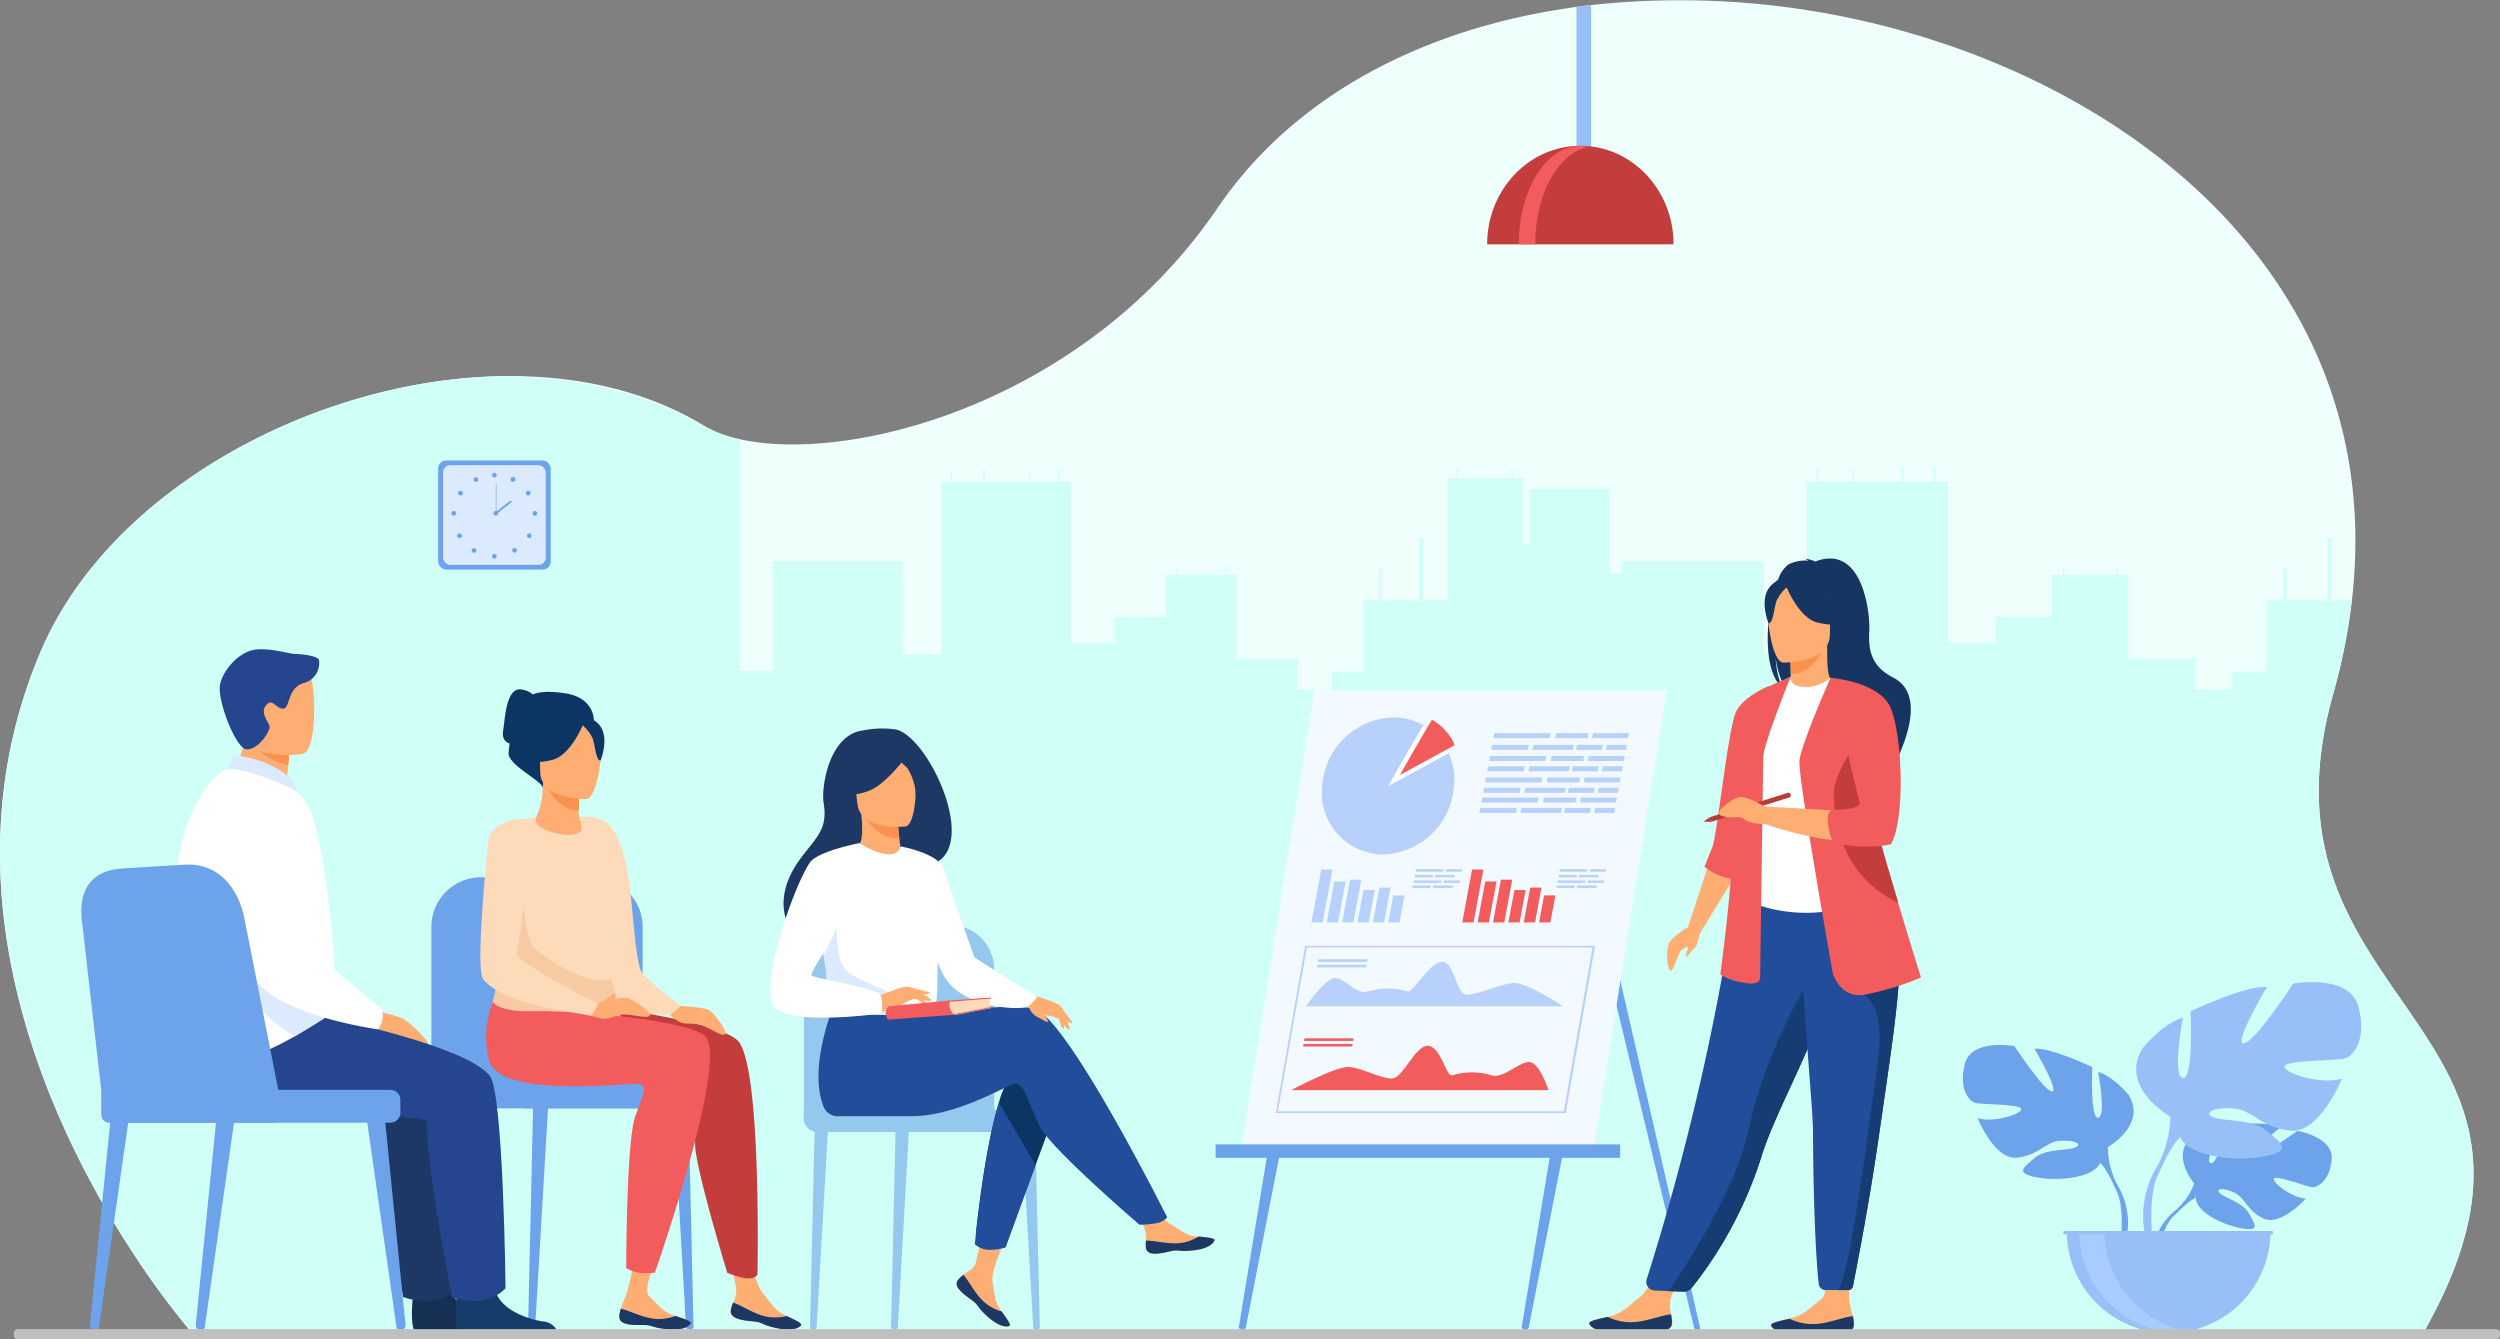 <svg xmlns="http://www.w3.org/2000/svg" width="364.76" height="195.42" viewBox="0 0 364.76 195.42"><rect x="0" y="0" width="364.76" height="195.42" fill="#808080" stroke="none"/><defs><style>.cls-1{fill:#eefffc;}.cls-2{fill:#cffff7;}.cls-3{fill:#97c0f8;}.cls-4{fill:#c43d3d;}.cls-5{fill:#f25c5c;}.cls-6{fill:#6ca3ea;}.cls-7{fill:#a8ccff;}.cls-8{fill:#f3faff;}.cls-9{fill:#b8d0fc;}.cls-10{fill:#fff;}.cls-11{fill:#ffae73;}.cls-12{fill:#1e3865;}.cls-13{fill:#163560;}.cls-14{fill:#f9924f;}.cls-15{fill:#214d9a;}.cls-16{fill:#4b9ba9;}.cls-17{fill:#153d74;}.cls-18{fill:#b53c37;}.cls-19{opacity:0.6;}.cls-20{fill:#0b3563;}.cls-21{fill:#dceaff;}.cls-22{fill:#fddbba;}.cls-23{fill:#f8caa4;}.cls-24{fill:#163054;}.cls-25{fill:#153c6b;}.cls-26{fill:#25468f;}.cls-27{fill:#bfbfbf;}</style></defs><g id="Capa_2" data-name="Capa 2"><g id="Capa_1-2" data-name="Capa 1"><path class="cls-1" d="M353.89,193.9h0l-.08.15-.62,1.1-324.67-.1s-.32-.36-.88-1l-.1-.12a121.61,121.61,0,0,1-7.79-10.57h0c-9.07-13.72-21.63-38-19.51-65a73.81,73.81,0,0,1,5.7-23.29C16.08,71.27,46.34,55.2,73.6,54.88c10.55-.13,20.65,2.11,29,7.16A17.85,17.85,0,0,0,108,64.1a34.13,34.13,0,0,0,6.06.72c17.7.62,46.49-9.35,63.57-34.45,9.06-13.33,23-22.06,39-26.6l2.25-.61A99.93,99.93,0,0,1,230.08,1c.69-.1,1.38-.18,2.07-.26A120.21,120.21,0,0,1,283.7,6.4q3.27,1.09,6.47,2.4c31.21,12.64,55.5,38.45,53.36,74.49-.08,1.42-.21,2.86-.38,4.32a83.33,83.33,0,0,1-1.43,8.5c-.37,1.7-.81,3.42-1.3,5.17C327.56,147,379,149,353.89,193.9Z"/><path class="cls-2" d="M353.89,193.9h0l-252.71,0,2.18-75.52V97.88h9.45v-16h18.86v13.6h5.76V70.3h1.25V68.54h.22V70.3h4.55V68.54h.23V70.3h6.44V68.54h.22V70.3h4V68.54h.23V70.3h1.66V93.79h6.37V90l7.5,0V83.87h1.51V82.65h.2v1.22h7V82.65h.2v1.22h1.4V96.11h8.93v4.5h5V98h4.61V87.61h2.3V82.77h.34v4.84h5.51V78.53h.54v9.08h3.64v-.12h0V86.33h0V85.24h0V83.43h0V82.27h0V80.45h0V79.3h0V77.48h0V76.23h0V74.42h0v-1.6h0V71h0V69.8h1.09V68.45h.17V69.8h8V68.45h.18V69.8h1.46v9.5h1V77.48h0V76.23h0V74.42h0V73.17h0V71.35h11.43l.26.15V83.6h1.8V81.86H257.3v13.6h6.29V70.3H265V68.54h.25V70.3h5V68.54h.25V70.3h7V68.54h.24V70.3h4.43V68.54h.24V70.3h1.82V93.79h6.94V90l8.2,0V83.87H301V82.65h.21v1.22h7.59V82.65H309v1.22h1.53V96.11h9.75v4.5h5.42V98h5V87.61h2.51V82.77h.38v4.84h6V78.53h.59v9.08h2.95a83.33,83.33,0,0,1-1.43,8.5c-.37,1.7-.81,3.42-1.3,5.17C327.56,147,379,149,353.89,193.9Z"/><path class="cls-2" d="M108,64.1V194H27.64l-.1-.12a121.61,121.61,0,0,1-7.79-10.57h0c-9.07-13.72-21.63-38-19.51-65a73.81,73.81,0,0,1,5.7-23.29C16.08,71.27,46.34,55.2,73.6,54.88,84.05,55,94,57.25,102.28,62A19.41,19.41,0,0,0,108,64.1Z"/><path class="cls-3" d="M232.15.73V23.52c0,1.78-.44,3.23-1,3.23h-.13c-.53,0-1-1.45-1-3.23V1C230.77.89,231.46.81,232.15.73Z"/><path class="cls-4" d="M230.58,21.27c-7.51,0-13.6,6.44-13.6,14.38h27.2C244.18,27.71,238.09,21.27,230.58,21.27Z"/><path class="cls-5" d="M231.66,21.44a5.94,5.94,0,0,0-1.19-.13c-4.9,0-8.87,6.42-8.87,14.34H224C224,28.39,227.33,22.39,231.66,21.44Z"/><path class="cls-6" d="M320.16,172.69s-3.62-4.23-.22-6.91a9.66,9.66,0,0,1,4.51-1.38s-2.87,4.81-1.94,5.29,2.8-5.59,2.8-5.59,5.65-.55,7.47.32c0,0-4.83,4-3.81,4.19S335.2,165,335.2,165s5.25.89,5,4.1-2.09,4.19-2.88,4.11-5.46-1.86-5.56-1.21,2.7,2.78,4.67,2.88c0,0-3.71,4.09-6.17,2.91s-2.67-3-4.21-3.75-2.84-.7-2.21,0,3.41,1.41,4.29,3,1.66,2.6-.88,2.21-6.69-2.24-6.87-4.38Z"/><path class="cls-6" d="M337.59,169.15s-14.27-.55-17.43,3.54a10.3,10.3,0,0,1-2.84,4l-.33.91s2.47-2.61,3.36-2.77C320.35,174.82,319,169.76,337.59,169.15Z"/><path class="cls-6" d="M317.32,176.68a8.94,8.94,0,0,0-3.27,6.31l.55,0s1-4.19,2.75-5.82S317.32,176.68,317.32,176.68Z"/><path class="cls-6" d="M307.51,167.38s5.76-3.23,3.07-7.61c0,0-2.15-2.68-4.45-3.37,0,0,1.22,6.52,0,6.68s-.85-7.38-.85-7.38-6.06-2.91-8.45-2.68c0,0,3.77,6.37,2.54,6.22s-5.45-6.61-5.45-6.61-6.22-1.15-7.22,2.54.61,5.53,1.54,5.76,6.83.15,6.68.92-4.15,2-6.38,1.3c0,0,2.46,6.07,5.68,5.76s4.23-2.3,6.22-2.46,3.46.39,2.46.93-4.38.17-6,1.54-2.92,2.22.08,2.83,8.37.23,9.44-2.07Z"/><path class="cls-6" d="M289.54,156.32s16.12,5.22,18,11.06A12.21,12.21,0,0,0,309,173v1.15s-1.69-3.91-2.61-4.45C306.43,169.68,310,164.61,289.54,156.32Z"/><path class="cls-6" d="M309,173a10.62,10.62,0,0,1,1.07,8.37l-.64-.17s.62-5.06-.68-7.61S309,173,309,173Z"/><path class="cls-3" d="M316.67,162.93s-7.59-4.25-4.05-10c0,0,2.83-3.55,5.87-4.46,0,0-1.62,8.61,0,8.81s1.11-9.72,1.11-9.72,8-3.84,11.14-3.54c0,0-5,8.4-3.34,8.2s7.18-8.71,7.18-8.71,8.2-1.51,9.52,3.34-.81,7.29-2,7.6-9,.2-8.8,1.21,5.46,2.63,8.4,1.72c0,0-3.24,8-7.49,7.59s-5.57-3-8.2-3.24-4.55.51-3.24,1.22,5.77.23,7.9,2,3.84,2.92-.1,3.73-11,.3-12.45-2.74Z"/><path class="cls-3" d="M340.35,148.35s-21.25,6.89-23.68,14.58a16.14,16.14,0,0,1-2,7.39v1.51s2.23-5.16,3.45-5.87C318.09,166,313.33,159.28,340.35,148.35Z"/><path class="cls-3" d="M314.64,170.32a14,14,0,0,0-1.4,11l.84-.22s-.82-6.68.9-10S314.64,170.32,314.64,170.32Z"/><path class="cls-3" d="M316.41,194.49a14.86,14.86,0,0,0,14.87-14.87H301.54A14.87,14.87,0,0,0,316.41,194.49Z"/><path class="cls-7" d="M320.07,194.38a16,16,0,0,1-1.84.11,14.87,14.87,0,0,1-14.87-14.87h3.69A14.87,14.87,0,0,0,320.07,194.38Z"/><rect class="cls-3" x="301.05" y="179.62" width="30.57" height="0.46"/><path class="cls-6" d="M247.19,193.76l-14.61-60.64,1-2.39,14.47,63a.25.25,0,0,1-.25.32h-.24A.4.4,0,0,1,247.19,193.76Z"/><path class="cls-6" d="M181.25,194.07h0a.49.49,0,0,1-.48-.57l4.3-26.08h1.84l-5.13,26.21A.54.54,0,0,1,181.25,194.07Z"/><path class="cls-6" d="M222.53,194.07h0a.49.49,0,0,1-.48-.57l4.3-26.08h1.85l-5.14,26.21A.54.54,0,0,1,222.53,194.07Z"/><polygon class="cls-8" points="232.54 167.47 181.14 167.47 191.79 100.72 243.19 100.72 232.54 167.47"/><rect class="cls-6" x="177.36" y="166.97" width="59.03" height="1.96"/><path class="cls-9" d="M212.15,114.69a11.59,11.59,0,0,1-.23,1.55,10.7,10.7,0,0,1-10.12,8.43,9,9,0,0,1-8.89-10,10.75,10.75,0,0,1,10.35-10,8.78,8.78,0,0,1,4.39,1.13,8.69,8.69,0,0,1,2.27,1.86,10,10,0,0,1,1,1.35,7.71,7.71,0,0,1,.44.86,9.36,9.36,0,0,1,.76,2.67,10,10,0,0,1,.08,1.46C212.17,114.26,212.16,114.47,212.15,114.69Z"/><path class="cls-10" d="M211.33,109.93l-8.8,4.77s3.63-6.39,5.12-8.84a8.69,8.69,0,0,1,2.27,1.86,10,10,0,0,1,1,1.35A7.71,7.71,0,0,1,211.33,109.93Z"/><path class="cls-5" d="M212.25,108.72l-8,4.36s3.31-5.84,4.68-8.07a7.87,7.87,0,0,1,2.07,1.7,8.78,8.78,0,0,1,.88,1.22C212,108.19,212.12,108.45,212.25,108.72Z"/><path class="cls-9" d="M228.45,162.4H186.14L190.43,138h42.3Zm-42-.25h41.71l4.2-23.91H190.68Z"/><path class="cls-5" d="M225.92,159.05H188.41s6.65-3.57,8.48-3.38,4.45,1.63,6.13,1.69,3.52-5,5.4-4.77,2.58,4.72,3.55,4.28a9.82,9.82,0,0,1,5.58,0c1.68.63,4.13-2,5.61-1.91S225.92,159.05,225.92,159.05Z"/><polygon class="cls-5" points="197.43 151.88 190.26 151.88 190.33 151.5 197.49 151.5 197.43 151.88"/><polygon class="cls-5" points="197.28 152.69 190.12 152.69 190.19 152.31 197.35 152.31 197.28 152.69"/><path class="cls-9" d="M190.55,146.82h37.52s-5.4-3.57-7.29-3.39-5,1.64-6.73,1.69-1.76-5-3.72-4.77-4.24,4.72-5.06,4.28a9.67,9.67,0,0,0-5.57,0c-1.91.63-3.44-2-4.94-1.91S190.55,146.82,190.55,146.82Z"/><polygon class="cls-9" points="199.45 140.34 192.29 140.34 192.35 139.96 199.52 139.96 199.45 140.34"/><polygon class="cls-9" points="199.31 141.15 192.14 141.15 192.21 140.77 199.38 140.77 199.31 141.15"/><polygon class="cls-9" points="192.99 134.58 191.34 134.58 192.77 126.87 194.41 126.87 192.99 134.58"/><polygon class="cls-9" points="195.23 134.58 193.58 134.58 194.69 128.61 196.33 128.61 195.23 134.58"/><polygon class="cls-9" points="197.47 134.58 195.82 134.58 196.98 128.35 198.62 128.35 197.47 134.58"/><polygon class="cls-9" points="199.71 134.58 198.06 134.58 198.94 129.85 200.59 129.85 199.71 134.58"/><polygon class="cls-9" points="201.95 134.58 200.31 134.58 201.25 129.5 202.89 129.5 201.95 134.58"/><polygon class="cls-9" points="204.19 134.58 202.55 134.58 203.28 130.64 204.92 130.64 204.19 134.58"/><polygon class="cls-5" points="215 134.58 213.35 134.58 214.78 126.87 216.43 126.87 215 134.58"/><polygon class="cls-5" points="217.24 134.58 215.59 134.58 216.7 128.61 218.35 128.61 217.24 134.58"/><polygon class="cls-5" points="219.48 134.58 217.84 134.58 218.99 128.35 220.64 128.35 219.48 134.58"/><polygon class="cls-5" points="221.72 134.58 220.08 134.58 220.96 129.85 222.6 129.85 221.72 134.58"/><polygon class="cls-5" points="223.97 134.58 222.32 134.58 223.26 129.5 224.91 129.5 223.97 134.58"/><polygon class="cls-5" points="226.21 134.58 224.56 134.58 225.29 130.64 226.94 130.64 226.21 134.58"/><polygon class="cls-9" points="222.92 109.41 217.56 109.41 217.7 108.68 223.06 108.68 222.92 109.41"/><polygon class="cls-9" points="229.49 109.41 223.58 109.41 223.72 108.68 229.63 108.68 229.49 109.41"/><polygon class="cls-9" points="233.71 109.41 229.94 109.41 230.07 108.68 233.85 108.68 233.71 109.41"/><polygon class="cls-9" points="237.23 109.41 234.32 109.41 234.46 108.68 237.37 108.68 237.23 109.41"/><polygon class="cls-9" points="222.33 112.54 216.98 112.54 217.11 111.81 222.47 111.81 222.33 112.54"/><polygon class="cls-9" points="228.91 112.54 222.99 112.54 223.13 111.81 229.04 111.81 228.91 112.54"/><polygon class="cls-9" points="233.12 112.54 229.35 112.54 229.49 111.81 233.26 111.81 233.12 112.54"/><polygon class="cls-9" points="236.64 112.54 233.73 112.54 233.87 111.81 236.78 111.81 236.64 112.54"/><polygon class="cls-9" points="226.1 107.7 217.89 107.7 218.02 106.97 226.24 106.97 226.1 107.7"/><polygon class="cls-9" points="231.63 107.7 226.89 107.7 227.03 106.97 231.76 106.97 231.63 107.7"/><polygon class="cls-9" points="237.55 107.7 232.29 107.7 232.43 106.97 237.69 106.97 237.55 107.7"/><polygon class="cls-9" points="225.48 111.03 217.26 111.03 217.4 110.3 225.62 110.3 225.48 111.03"/><polygon class="cls-9" points="231 111.03 226.26 111.03 226.4 110.3 231.14 110.3 231 111.03"/><polygon class="cls-9" points="236.93 111.03 231.67 111.03 231.81 110.3 237.07 110.3 236.93 111.03"/><polygon class="cls-9" points="221.75 115.67 216.39 115.67 216.53 114.94 221.88 114.94 221.75 115.67"/><polygon class="cls-9" points="228.32 115.67 222.4 115.67 222.54 114.94 228.45 114.94 228.32 115.67"/><polygon class="cls-9" points="232.53 115.67 228.76 115.67 228.9 114.94 232.67 114.94 232.53 115.67"/><polygon class="cls-9" points="236.05 115.67 233.14 115.67 233.28 114.94 236.19 114.94 236.05 115.67"/><polygon class="cls-9" points="224.89 114.16 216.67 114.16 216.81 113.43 225.03 113.43 224.89 114.16"/><polygon class="cls-9" points="230.41 114.16 225.67 114.16 225.81 113.43 230.55 113.43 230.41 114.16"/><polygon class="cls-9" points="236.34 114.16 231.08 114.16 231.22 113.43 236.48 113.43 236.34 114.16"/><polygon class="cls-9" points="221.19 118.61 215.84 118.61 215.97 117.88 221.33 117.88 221.19 118.61"/><polygon class="cls-9" points="227.76 118.61 221.85 118.61 221.99 117.88 227.9 117.88 227.76 118.61"/><polygon class="cls-9" points="231.98 118.61 228.21 118.61 228.35 117.88 232.12 117.88 231.98 118.61"/><polygon class="cls-9" points="235.5 118.61 232.59 118.61 232.73 117.88 235.64 117.88 235.5 118.61"/><polygon class="cls-9" points="224.34 117.09 216.12 117.09 216.26 116.36 224.48 116.36 224.34 117.09"/><polygon class="cls-9" points="229.86 117.09 225.12 117.09 225.26 116.36 230 116.36 229.86 117.09"/><polygon class="cls-9" points="235.79 117.09 230.53 117.09 230.67 116.36 235.93 116.36 235.79 117.09"/><polygon class="cls-9" points="209 128.02 206.38 128.02 206.45 127.66 209.07 127.66 209 128.02"/><polygon class="cls-9" points="212.22 128.02 209.32 128.02 209.39 127.66 212.29 127.66 212.22 128.02"/><polygon class="cls-9" points="208.72 129.55 206.09 129.55 206.16 129.19 208.78 129.19 208.72 129.55"/><polygon class="cls-9" points="211.93 129.55 209.04 129.55 209.1 129.19 212 129.19 211.93 129.55"/><polygon class="cls-9" points="210.56 127.18 206.54 127.18 206.61 126.82 210.63 126.82 210.56 127.18"/><polygon class="cls-9" points="213.26 127.18 210.94 127.18 211.01 126.82 213.33 126.82 213.26 127.18"/><polygon class="cls-9" points="210.26 128.81 206.23 128.81 206.3 128.45 210.32 128.45 210.26 128.81"/><polygon class="cls-9" points="212.96 128.81 210.64 128.81 210.71 128.45 213.03 128.45 212.96 128.81"/><polygon class="cls-9" points="230.01 128.02 227.38 128.02 227.45 127.66 230.07 127.66 230.01 128.02"/><polygon class="cls-9" points="233.22 128.02 230.33 128.02 230.4 127.66 233.29 127.66 233.22 128.02"/><polygon class="cls-9" points="229.72 129.55 227.1 129.55 227.16 129.19 229.79 129.19 229.72 129.55"/><polygon class="cls-9" points="232.94 129.55 230.04 129.55 230.11 129.19 233 129.19 232.94 129.55"/><polygon class="cls-9" points="231.56 127.18 227.54 127.18 227.61 126.82 231.63 126.82 231.56 127.18"/><polygon class="cls-9" points="234.27 127.18 231.95 127.18 232.02 126.82 234.34 126.82 234.27 127.18"/><polygon class="cls-9" points="231.26 128.81 227.24 128.81 227.3 128.45 231.33 128.45 231.26 128.81"/><polygon class="cls-9" points="233.96 128.81 231.64 128.81 231.71 128.45 234.03 128.45 233.96 128.81"/><path class="cls-11" d="M244,193.08c-.1,1.26-1.87,1.27-3.88,1s-1.47.27-4.28.31-3.79-.89-3.92-1.29,1.23-.66,2.68-1l.55-.14c1.63-.41,2.72-1.64,4.11-2.7s3-4.68,3-4.68l3.84-.17s-1.62,3.28-2.23,4.7a4.75,4.75,0,0,0-.05,2.64A4.71,4.71,0,0,1,244,193.08Z"/><path class="cls-12" d="M240.08,194.12c-2-.24-1.47.27-4.28.31s-3.79-.89-3.92-1.29,1.23-.66,2.68-1l0,0a7.8,7.8,0,0,0,4.13.74c1.88-.19,3.81-1,5.11-1.11a4.71,4.71,0,0,1,.14,1.3C243.86,194.34,242.09,194.35,240.08,194.12Z"/><path class="cls-11" d="M270.5,193.34c-.1,1.26-1.87,1.27-3.87,1s-1.48.28-4.29.32-3.79-.89-3.92-1.29,1.23-.66,2.68-1l.55-.14c1.63-.42,2.71-1.64,4.11-2.71s0-7,0-7l4.23-.41s-.21,5.05-.2,7.34a12.71,12.71,0,0,0,.57,2.57A5.13,5.13,0,0,1,270.5,193.34Z"/><path class="cls-12" d="M266.63,194.38c-2-.23-1.48.28-4.29.32s-3.79-.89-3.92-1.29,1.23-.66,2.68-1l0,0a7.91,7.91,0,0,0,4.13.74c1.88-.19,3.81-1,5.11-1.12a5.13,5.13,0,0,1,.14,1.3C270.4,194.6,268.63,194.61,266.63,194.38Z"/><path class="cls-13" d="M258.16,89.69c-.73-3,.33-4.39,1.28-5.13a4.6,4.6,0,0,1,1.49-2.2,5.52,5.52,0,0,1,2.92-.56,1.42,1.42,0,0,0-.62-.29,4.66,4.66,0,0,1,1.62.42c6.94-2.67,8,7.55,7.89,9.93s-.13,5.17,3.49,7c6.89,3.58-2.29,17-2.29,17,.17-1.92-8.69-12.06-13.31-15.09A13.44,13.44,0,0,1,259.08,96a12.64,12.64,0,0,0,.94,4.35C257.92,98.45,257.6,93.8,258.16,89.69Z"/><path class="cls-11" d="M260.9,101a6.46,6.46,0,0,0,3.93.72,5.14,5.14,0,0,0,2.62-2.51c-.68-.13-.87-1.06-.86-5l-.3.06-5.14,1s.12,1.61.12,3.13C261.27,99.65,261.2,100.86,260.9,101Z"/><path class="cls-14" d="M261.15,95.24s.12,1.61.12,3.13c2.87-.08,4.39-2.7,5-4.15Z"/><path class="cls-15" d="M240.26,186.65a1.26,1.26,0,0,0,1.14,1.64l2,.09,2.12.07a1.72,1.72,0,0,0,1.37-.63A59.74,59.74,0,0,0,257,168.75c.08-.28.18-.57.28-.86,2.09-6.09,6.42-13.74,8.7-20.66.36-1.1.69-2.14,1-3.12q.15-.47.27-.93a72.81,72.81,0,0,0,2.62-13.78l-16.48.13A363.35,363.35,0,0,1,240.26,186.65Z"/><path class="cls-10" d="M255.66,120.06c0,7.85-1.15,11.21-1.15,11.21a22.11,22.11,0,0,0,15.44.95l6-1.7c-.14-.32-1.31-5.57-1.44-5.86-1.77-3.8-2.26-5.4-2.47-6.57a25,25,0,0,1-.2-6.57,52.73,52.73,0,0,1,2-10.32,54.16,54.16,0,0,1-6.8-2.32,5.34,5.34,0,0,1-3.67,1.36c-1.67,0-2.21-.75-2.12-1.53-1.79,1-3.21,1.92-3.21,1.92-1.51,2.63-4.58,5.18-4.8,9.21C253.22,110.84,255.66,119.85,255.66,120.06Z"/><path class="cls-16" d="M269.83,120.94c.72,1,2.1,7.22,5.54,8-1.77-4.41-3.12-6.35-3.33-7.71a33.68,33.68,0,0,1-.2-7.63c-1.15-2-2-3.4-2-3.4-.09-.32-1.83-5.7-2.38-.89A22.2,22.2,0,0,0,269.83,120.94Z"/><path class="cls-11" d="M260.19,96.68s6.8.11,6.8-4.13.89-7.07-3.45-7.32S258.35,86.6,258,88,258.42,96.54,260.19,96.68Z"/><path class="cls-13" d="M260.44,85.13s1.86,5,4.72,5.7,4.1,0,4.1,0A8.11,8.11,0,0,1,266.61,86S261.85,82.76,260.44,85.13Z"/><path class="cls-13" d="M260.9,85.53a5.92,5.92,0,0,0-1.72,2.19c-.34,1.08-.5,3.3-1.14,3.22,0,0-1.41-3.38.17-5.29S260.9,85.53,260.9,85.53Z"/><polygon class="cls-11" points="249.49 125.51 246.28 135.3 248.12 136.03 253.42 127.38 249.49 125.51"/><path class="cls-5" d="M258.15,100.06s-3.78,1.5-4.88,3.84-2.76,18.06-3.42,19.67-1.15,2.89-1.15,2.89a7.91,7.91,0,0,0,3.83,1.73C254.44,128.31,258.15,100.06,258.15,100.06Z"/><path class="cls-5" d="M261.28,98.71s-3.94,9.71-4,11.68-.47,32.16-.47,32.16.23,1.39-2.43.81A8.87,8.87,0,0,1,251,142.2s2.54-18.62,1.85-25.1,5.32-17,5.32-17Z"/><path class="cls-17" d="M243.41,188.38l2.3.07a1.33,1.33,0,0,0,1.07-.48A59.63,59.63,0,0,0,257,168.75c.08-.28.18-.57.28-.86,2.09-6.09,6.42-13.74,8.7-20.66.36-1.1.69-2.14,1-3.12q.15-.47.27-.93l-2.42-1.84s-7.29,11.8-9.55,22.9C253.29,173.89,245.44,185.5,243.41,188.38Z"/><path class="cls-15" d="M264.53,165.28c0,5.11.21,16.49.83,22.06a1,1,0,0,0,1,.89h3.35a.65.65,0,0,0,.63-.53c1.71-8.7,2.94-15.93,3.83-22.18.75-5.23,1.42-9.71,1.93-13.57s.88-7.13,1-9.88c0-.43,0-.86,0-1.26s0-.81,0-1.2l-14.24-1.39C263.09,147.67,264.56,162.14,264.53,165.28Z"/><path class="cls-17" d="M268.08,188.23h1.51a.8.8,0,0,0,.78-.64c1.69-8.66,2.91-15.85,3.8-22.07.75-5.23,1.42-9.71,1.93-13.57s.88-7.13,1-9.88l-5.22,3.07s3.33,1.18,2.06,10.08S269.85,187,268.08,188.23Z"/><path class="cls-5" d="M267.41,142s1,3.62,4.47,3.16a41.67,41.67,0,0,0,8.4-2.54s-1.48-4.69-3.32-10.85c-2.24-7.45-5-17.06-6.3-23.12a35.85,35.85,0,0,1-.71-4.13l-2.88-5.59s-4.29,9.64-4.52,12.07S267.41,142,267.41,142Z"/><path class="cls-11" d="M270.87,110.61l-3.8-11.71a59.63,59.63,0,0,1,7.21,2.65s1.5,1.94,2.44,6.42c0,0,1,10.75-1.22,14.68,0,0-6.94,1.39-18-2.43v-2.54s12.14.63,14.63.92Z"/><path class="cls-4" d="M267.56,116.06c.15,3.93,1.08,11.57,9.33,15.65l.07,0c-2.24-7.45-5-17.06-6.3-23.12C269.14,110.89,267.47,113.89,267.56,116.06Z"/><path class="cls-5" d="M267.07,98.9s7,.5,8.74,4.28,2.24,16.35.08,20c0,0-3,.85-8.23-.14l-.2,0s-1.67-4.11-.17-4.92c0,0,4.43.23,4-1.23S267.07,98.9,267.07,98.9Z"/><path class="cls-18" d="M249.41,119.25l.21.67,11.56-3.6a.44.44,0,0,0,.07-.41.34.34,0,0,0-.28-.26Z"/><polygon class="cls-18" points="248.57 119.88 249.41 119.25 249.62 119.92 248.57 119.88"/><path class="cls-11" d="M246.74,135s-2.93,1.62-3.32,2.85-.12,3.82.35,3.79,1.16-2.78,1.54-3,.93-.78.93-.35-.39,1.19-.2,1.31.82-1.08,1.24-1.31.6-2.14,1-2.65S246.74,135,246.74,135Z"/><path class="cls-11" d="M257.46,117.68s-2.62-1.62-3.72-1.37-3.91,2.28-2.56,2.72,2.44,0,3,.3.9.9,3.32.89S257.46,117.68,257.46,117.68Z"/><g class="cls-19"><path class="cls-6" d="M130.46,194.07h0a.45.45,0,0,1-.45-.47l.68-29.84,2-.24L131,193.6A.49.49,0,0,1,130.46,194.07Z"/><path class="cls-6" d="M118.64,194.07h0a.45.45,0,0,1-.45-.47l.69-29.84,2-.24-1.73,30.08A.49.49,0,0,1,118.64,194.07Z"/><path class="cls-6" d="M151.26,194.07h0a.45.45,0,0,0,.45-.47l-.69-29.84-2-.24,1.73,30.08A.49.49,0,0,0,151.26,194.07Z"/><path class="cls-6" d="M117.3,161.91V141.46a6.51,6.51,0,0,1,6.52-6.51h14.73a6.5,6.5,0,0,1,6.51,6.51v21.23Z"/><path class="cls-6" d="M117.3,161.91h30.4a0,0,0,0,1,0,0v3.23a0,0,0,0,1,0,0H119.26a2,2,0,0,1-2-2v-1.27A0,0,0,0,1,117.3,161.91Z"/><rect class="cls-6" x="128.14" y="161.91" width="24.41" height="3.23" rx="1.45"/></g><path class="cls-11" d="M167.21,182.17c.21,1,1.67.85,3.31.45s1.25.08,3.58-.18,3-1.12,3.1-1.47-1.08-.42-2.32-.56l-.47,0c-1.39-.18-2.41-1.08-3.68-1.82s-3-3.55-3-3.55l-3.19.25s1.68,2.55,2.32,3.66a3.84,3.84,0,0,1,.32,2.17A4,4,0,0,0,167.21,182.17Z"/><path class="cls-12" d="M170.52,182.62c1.64-.4,1.25.08,3.58-.18s3-1.12,3.1-1.47-1.08-.42-2.32-.56v0a6.5,6.5,0,0,1-3.34,1c-1.58,0-3.25-.41-4.34-.4a4,4,0,0,0,0,1.1C167.42,183.2,168.88,183,170.52,182.62Z"/><path class="cls-11" d="M139.76,186.77c-.64.83.46,1.81,1.84,2.78s.77,1,2.51,2.56,2.85,1.53,3.16,1.35-.41-1.09-1.12-2.11l-.27-.38c-.79-1.16-.79-2.52-1.07-4s1.95-6.37,1.95-6.37l-3.57-.45a40.54,40.54,0,0,1-.87,4.24c-.24.72-1.23,1.19-1.76,1.59A3.79,3.79,0,0,0,139.76,186.77Z"/><path class="cls-12" d="M141.6,189.55c1.39,1,.77,1,2.51,2.56s2.85,1.53,3.16,1.35-.41-1.09-1.12-2.11h0a6.57,6.57,0,0,1-3-1.81c-1.08-1.16-1.84-2.72-2.58-3.53a3.79,3.79,0,0,0-.8.75C139.12,187.6,140.22,188.58,141.6,189.55Z"/><path class="cls-20" d="M154.35,161.17,151.09,170l-4.26,11.47a6.94,6.94,0,0,1-2.27-.21,9.69,9.69,0,0,1-2.19-1.06s1.19-12.31,3.39-19.38a12.56,12.56,0,0,1,1.9-4.11C151.09,152.61,154.35,161.17,154.35,161.17Z"/><path class="cls-15" d="M151,147.22c-2.13-.69-8.58-.28-14.7.92l-.94-1.64-13.24-1s-4.36,9.68-2,15.85a2.24,2.24,0,0,0,2.24,1.51H133c6.59,0,13.93-4.52,14.88-4.71,1.56-.31,2.18,2.8,3.74,6.07s14.62,14.46,14.62,14.46a11.55,11.55,0,0,0,2.84-.29,2.77,2.77,0,0,0,1.22-.77S155.86,148.78,151,147.22Z"/><path class="cls-12" d="M130.75,106.44a14,14,0,0,0-4.81.13c-5,.59-6.15,8.39-5.77,10.58.68,4-1.25,5.15-3.56,8.37C112,132,115.18,137.29,119,138.61c2.26.79,5.34-1.36,5.34-1.36s8-7.56,11.91-11.24C142.8,123.29,135.5,107.57,130.75,106.44Z"/><path class="cls-11" d="M131.83,124.85a6.2,6.2,0,0,1-3.73,1.07c-1.59-.26-3.27-2.33-3.25-2.34.64-.19,1.21-.94.81-4.8l.3,0,5.07.49s0,1.58.19,3C131.34,123.58,131.53,124.75,131.83,124.85Z"/><path class="cls-14" d="M131,119.29s0,1.58.19,3c-2.79.2-4.52-2.19-5.26-3.54Z"/><path class="cls-11" d="M132.1,120.59s-6.57.77-7-3.33-1.54-6.76,2.64-7.42,5.15.81,5.62,2.15S133.8,120.29,132.1,120.59Z"/><path class="cls-12" d="M132.59,109.88s-3.17,4.55-5.87,5.53-4,.37-4,.37a11.07,11.07,0,0,0,1.71-4.2,2,2,0,0,1,1.31-1.56C127.7,109.35,131.43,108.31,132.59,109.88Z"/><path class="cls-12" d="M130,110.22a10.53,10.53,0,0,1,2.37,1.83,8,8,0,0,1,1.25,4s1.07-4.66-.64-6.36S130,110.22,130,110.22Z"/><path class="cls-10" d="M136.88,135.73c-.2,13.27,0,10.5-1.51,11.76a5.65,5.65,0,0,1-2.62.57c-4.07.27-11.23-.4-11.5-1.16-.94-2.6-.28-3.41-1.06-7.39q-.12-.64-.3-1.38c-.65-2.74-1.29-3.67,1-8.07,2.1-4,4.37-7.16,4.56-7,5.55,3.29,5.91.48,5.91.48S137,129.25,136.88,135.73Z"/><path class="cls-15" d="M151.09,170l-4.36,12a7.33,7.33,0,0,1-2.71.34,3.36,3.36,0,0,1-1.79-.8s1.33-13.6,3.53-20.67Z"/><path class="cls-10" d="M131.39,123.49s5.7,1,6.37,3.42,5.57,16,5.57,16-3.86,1.42-5.2.08-4.66-12.42-4.66-12.42Z"/><path class="cls-21" d="M132.75,148.06c-4.07.27-11.23-.4-11.5-1.16-.94-2.6-.28-3.41-1.06-7.39l1.91-4.35s-.27,5,1.54,6.59,7.44,3.13,8.32,4.48A4.85,4.85,0,0,1,132.75,148.06Z"/><path class="cls-11" d="M133.08,145.22a8.68,8.68,0,0,0,1.56,1.13.92.92,0,0,0,.54,0l-.89-1Z"/><path class="cls-11" d="M132.6,144l3.07.79a.52.52,0,0,1-.43.28A7.09,7.09,0,0,1,134,145Z"/><path class="cls-11" d="M127.39,145.68s4.39-2,5.21-1.69a11.07,11.07,0,0,1,3.26,1.85c.33.47-1.73-.06-2.37-.1a5.33,5.33,0,0,0-1.86.82,6.54,6.54,0,0,1-3.42,1.05Z"/><path class="cls-10" d="M125.48,123s-6.2,1.17-7.34,2.88c-2.51,3.75-7.84,19.29-4.86,21.37,3.37,2.35,15.31.61,15.31.61a4.84,4.84,0,0,0-.15-2.75c-.55-.9-9.54-2.35-10-2.77s4.1-6.41,3.62-7.56C120.56,131.11,125.48,123,125.48,123Z"/><path class="cls-11" d="M150,145s4.34,1.17,4.78,1.85a10.36,10.36,0,0,1,1.29,3.27c0,.53-1.23-1.07-1.67-1.48a5.26,5.26,0,0,0-1.84-.5,5.48,5.48,0,0,1-2.39-1.09,1.29,1.29,0,0,0-.72-.16Z"/><path class="cls-11" d="M154.39,148.05a8.7,8.7,0,0,0,.47,1.74.91.91,0,0,0,.39.32l0-1.27Z"/><path class="cls-11" d="M154.77,146.87l1.77,2.39a.47.47,0,0,1-.47-.06,5.76,5.76,0,0,1-.88-.82Z"/><path class="cls-11" d="M150.16,147.07a2.72,2.72,0,0,0,1.2,1.32c.8.35,1.39.88,1.52.69s-.61-1.19-.61-1.19Z"/><path class="cls-10" d="M142.18,139.7l9.12,5.77a7.65,7.65,0,0,1-1.28,1.4c-1.69.62-9.28,0-11.89-3.89Z"/><path class="cls-22" d="M138.56,146c.54,0,5.9-.37,5.9-.37a2.5,2.5,0,0,0,.17,1.45l-5.22,1-1.07-.31Z"/><path class="cls-5" d="M129.63,146.83l8.93-.86s-.31,1.65.85,2.08l-9.84.72A1.53,1.53,0,0,1,129.63,146.83Z"/><path class="cls-5" d="M144.44,145.71l-6,.47s0-.21.15-.21l6-.43,0,.16Z"/><polygon class="cls-5" points="139.41 148.05 144.73 147.04 144.68 146.9 139.02 147.99 139.41 148.05"/><path class="cls-6" d="M77.55,194h0a.5.5,0,0,1-.5-.52l.76-33.32,2.25-.26L78.09,193.5A.54.54,0,0,1,77.55,194Z"/><path class="cls-6" d="M64.43,194h-.05a.5.5,0,0,1-.5-.52l.76-33.32,2.25-.26L65,193.5A.54.54,0,0,1,64.43,194Z"/><path class="cls-6" d="M100.63,194h.05a.5.5,0,0,0,.5-.52l-.76-33.32-2.25-.26,1.92,33.58A.54.54,0,0,0,100.63,194Z"/><path class="cls-6" d="M62.94,158.11V135.28A7.25,7.25,0,0,1,70.17,128H86.52a7.25,7.25,0,0,1,7.24,7.27V159Z"/><path class="cls-6" d="M62.94,158.11H96.69a0,0,0,0,1,0,0v3.6a0,0,0,0,1,0,0H65.12a2.18,2.18,0,0,1-2.18-2.18v-1.43a0,0,0,0,1,0,0Z"/><rect class="cls-6" x="74.98" y="158.11" width="27.1" height="3.6" rx="1.61"/><path class="cls-22" d="M87.62,119.57s-1.36,1.17-1.66,4.19c-.23,2.29,1.36,20.09,2.56,21.51,3.37,4,7.59,2.3,9.24,2.9l1.56-1.4s-5.48-4.05-5.9-5.37C91.81,136.32,92.81,121.49,87.62,119.57Z"/><path class="cls-20" d="M86.64,105.05s.09-3.26-4.21-3.9-5.5.36-6.23,1.46a19.2,19.2,0,0,0-2,7.37c.14,1.78,5,4,5,5S86.64,105.05,86.64,105.05Z"/><path class="cls-11" d="M106.61,191.2c-.14,1.11,1.37,1.43,3.12,1.58s1.21.5,3.59,1,3.38-.1,3.56-.42-.93-.79-2.1-1.35l-.45-.22c-1.32-.65-2-1.9-3-3.07s-1.77-4.58-1.77-4.58l-3.24-.83s.81,3.13,1.08,4.46a4.18,4.18,0,0,1-.42,2.3A4.54,4.54,0,0,0,106.61,191.2Z"/><path class="cls-12" d="M109.73,192.78c1.75.16,1.21.5,3.59,1s3.38-.1,3.56-.42-.93-.79-2.1-1.35l0,0a6.78,6.78,0,0,1-3.65-.09c-1.57-.5-3.07-1.52-4.16-1.87a4.54,4.54,0,0,0-.34,1.1C106.47,192.31,108,192.63,109.73,192.78Z"/><path class="cls-4" d="M82.35,146.22s21.67,2.25,25.24,5.56S110.52,186,110.52,186c-.55.57-1,.56-1.84.49a11.89,11.89,0,0,1-2.57-.79s-4.63-15.17-4.69-18.68-.79-9.48-2.27-9.83-19,1.62-20.93-3.92a11.92,11.92,0,0,1,1.27-10.1Z"/><path class="cls-22" d="M72.23,151.79a9.82,9.82,0,0,0,5.41,1.69c5,.19,11.28-.41,12.51-1.58a2.15,2.15,0,0,0,.53-1.43c.13-1.92-.79-5.09-1.41-7.71a10,10,0,0,1-.45-3.93c.68-2.29,2.8-7,3-8.49s-1.65-9.75-4.18-10.77-12.29,0-12.29,0c-3.82.78-4,8.91-2.71,15.83,0,.18.07.36.1.53C74.09,143,69.62,150,72.23,151.79Z"/><path class="cls-11" d="M84.85,121.07c-.07.45-1.29,1.17-3.9.48s-2.81-1.47-2.81-2,1.09-1.5,1.08-5.41l.3.06,5,1s-.11,1.58-.12,3.08C84.44,119.52,85,120.33,84.85,121.07Z"/><path class="cls-14" d="M84.56,115.19s-.11,1.58-.12,3.08c-2.82-.08-4.31-2.66-4.92-4.08Z"/><path class="cls-11" d="M85.5,116.6s-6.67.11-6.68-4-.87-6.94,3.39-7.19,5.1,1.34,5.44,2.73S87.24,116.46,85.5,116.6Z"/><path class="cls-20" d="M85.26,105.26s-1.83,4.88-4.64,5.6-4,0-4,0a8,8,0,0,0,2.6-4.69S83.88,102.94,85.26,105.26Z"/><path class="cls-20" d="M84.8,105.66a5.8,5.8,0,0,1,1.7,2.14c.33,1.06.48,3.24,1.12,3.17,0,0,1.38-3.32-.17-5.19S84.8,105.66,84.8,105.66Z"/><path class="cls-11" d="M90.34,192.11c0,1.11,1.52,1.26,3.27,1.21s1.26.36,3.69.61,3.34-.49,3.49-.83-1-.68-2.24-1.1l-.47-.16c-1.38-.5-2.22-1.66-3.35-2.71s1.29-5.8,1.29-5.8l-3.1-1.53s-.58,3.43-1.34,6.44c-.19.77-.83,2-1,2.73A4.43,4.43,0,0,0,90.34,192.11Z"/><path class="cls-23" d="M72.36,151c.94.62,2.48,2.41,5.28,2.51,4.63-1,9.9-2.28,13-3,.13-1.92-.79-5.09-1.41-7.71-3.65,1.11-9.09-2.69-10.92-4.19s-1.86-6.84-1.86-6.84l-3.87,3.67c0,.18.07.36.1.53C74.09,143,69.76,149.22,72.36,151Z"/><path class="cls-12" d="M93.61,193.32c1.76,0,1.26.36,3.69.61s3.34-.49,3.49-.83-1-.68-2.24-1.1l0,0a6.69,6.69,0,0,1-3.63.33c-1.62-.31-3.23-1.15-4.34-1.38a4.43,4.43,0,0,0-.22,1.14C90.33,193.22,91.86,193.37,93.61,193.32Z"/><path class="cls-5" d="M77.68,147.54c5.5-.16,21.92,1.15,25.08,3.53,3.89,2.93-7.21,34.61-7.21,34.61a15.79,15.79,0,0,1-1.7.08,5.43,5.43,0,0,1-2.48-.74s0-18.64,1.34-22.21c1.2-3.29,1.93-4.46.43-4.66s-20.23,2.2-21.8-3.46a14,14,0,0,1,.58-8.51S72.6,147.68,77.68,147.54Z"/><path class="cls-22" d="M75.33,119.57s-3.82.33-4.12,3.35c-.22,2.29-1.89,18.56-.69,20,3.37,4,14.6,4.83,16.25,5.43l.46-1.88s-12-6-11.81-7.42S79,119,75.33,119.57Z"/><path class="cls-20" d="M78.28,102.79s.27-1.74-2.14-2.19-2.46,4.68-2.72,5.92.38,2,1.3,2S78.28,102.79,78.28,102.79Z"/><path class="cls-11" d="M87.36,146.35s3.41-1,4.22-.74,3.6,2.07,3.21,2.58-2.84-.3-4-.15-2,.71-2.82.59a9.41,9.41,0,0,1-1.66-.44Z"/><path class="cls-11" d="M87.36,146.35A12.36,12.36,0,0,0,89.5,145a.14.14,0,0,1,.21,0c.13.2.25.59-.34,1A3.14,3.14,0,0,1,87.36,146.35Z"/><path class="cls-11" d="M99.32,146.77s3.55.19,4.24.67,2.73,3.13,2.2,3.48-2.59-1.21-3.71-1.44-2.13,0-2.86-.35a9.47,9.47,0,0,1-1.43-1Z"/><path class="cls-24" d="M75,194.31H60.57c-.7-.85-.44-4-.34-5,0-.2,0-.32,0-.32s4.92-3.94,5.6-.93c0,.1,0,.19.07.28.85,2.82,4.68,4.1,6.88,4.46A2.48,2.48,0,0,1,75,194.31Z"/><path class="cls-12" d="M35.65,147.47c.52,0,24.69,4.54,28.69,9.49,2,2.47,2.29,31,2.29,31s-2.47,3.07-7.8,1.29c0,0-3.92-19.54-3.63-25.46.08-1.64-16.52-.24-19.55-1s-10.46-7.39-8.83-10.61S35.65,147.47,35.65,147.47Z"/><path class="cls-11" d="M53.15,146.13a9,9,0,0,0,3.13,1.71,13.55,13.55,0,0,1,2.31.7c1.43.66,4.15,3.6,3.9,3.89-.81.94-4.08-1.5-4.71-1.33s1,1.59.37,2c-.34.2-1-1-1.59-1.2-.81-.24-1.35-1.47-1.6-1.55a20.46,20.46,0,0,1-2.46-2Z"/><path class="cls-25" d="M81.35,194.31H66.94c-.7-.85-.44-4-.33-5,0-.2,0-.32,0-.32s4.92-3.94,5.6-.93c0,.1.05.19.07.28.86,2.82,4.68,4.1,6.88,4.46A2.48,2.48,0,0,1,81.35,194.31Z"/><path class="cls-26" d="M42.77,147.47c.52,0,24.69,4.54,28.69,9.49,2,2.47,2.3,31,2.3,31s-2.47,3.07-7.81,1.29c0,0-3.91-19.54-3.63-25.46.08-1.64-16.51-.24-19.55-1S32.31,155.39,34,152.17,42.77,147.47,42.77,147.47Z"/><path class="cls-11" d="M41.26,118.09A23.39,23.39,0,0,1,36.12,117c-2-.64-3.56-1.57-2.54-3.37A18.51,18.51,0,0,0,36,105.16l3.67,3,2.49,2a29.06,29.06,0,0,1-.29,3.26c0,.38-.1.78-.17,1.22a.87.87,0,0,0,.41.89l0,0A1.39,1.39,0,0,1,41.26,118.09Z"/><path class="cls-14" d="M42.11,109.63a6.32,6.32,0,0,1-.1,2,10.44,10.44,0,0,1-4.29-2.13c1.13-.31,1.54-1.54,2.38-1.42Z"/><path class="cls-11" d="M44.16,110s-8.54,1.41-9.34-3.92-2.44-8.74,3-9.87,6.79.75,7.49,2.46S46.36,109.49,44.16,110Z"/><path class="cls-26" d="M46.54,96.31a3,3,0,0,1-2.27,3.36c-2.44.77-1.9,3.77-3,3.73s-1.55-1.73-2.53-.38c-.84,1.14.7,2.5.59,3.13-.18,1.08-1.87,3.29-3.39,3.18s-4.38-7.35-3.81-9.59,2.85-4.61,5-4.94,5.16.61,5.85.61S46.34,95.62,46.54,96.31Z"/><path class="cls-10" d="M48.65,145.87c-.14,1.23-.4,2.07-.81,2.34-1.27.85-3,1.91-4.84,3-6.68,3.73-15.82,7.32-17.68,1-2.19-7.39-.75-21.27,1.39-29.89,1.23-5,4.64-10.18,6.95-10.18,3.93,0,9.58,1,11.86,6.67.88,2.18,2.18,9.74,2.84,16.66A56.55,56.55,0,0,1,48.65,145.87Z"/><path class="cls-21" d="M33.26,112.17l.89-2s7.89.8,9.23,5.33C43.38,115.5,37.28,112.27,33.26,112.17Z"/><path class="cls-21" d="M48.65,145.87c-.14,1.23-.4,2.07-.81,2.34-1.27.85-3,1.91-4.84,3-2-1.19-6-4-7-7.41a26.82,26.82,0,0,1-.36-9.8Z"/><path class="cls-10" d="M34.87,118.93s.68,18.89,1.75,22.62c1.83,6.37,18.53,8.63,18.53,8.63a3.39,3.39,0,0,0,.55-3s-10-7.87-10.28-9.37,2.18-11.65-.64-15.35S36.76,115.61,34.87,118.93Z"/><path class="cls-6" d="M13.93,194.13h-.06a.75.75,0,0,1-.75-.8l3-30,2.62.23-4.31,30.13A.49.49,0,0,1,13.93,194.13Z"/><path class="cls-6" d="M29.37,194.13h-.05a.76.76,0,0,1-.76-.8l3-30,2.62.23-4.31,30.13A.48.48,0,0,1,29.37,194.13Z"/><path class="cls-6" d="M58.36,194.13h.06a.75.75,0,0,0,.75-.8l-3-30-2.62.23,4.31,30.13A.48.48,0,0,0,58.36,194.13Z"/><path class="cls-6" d="M14.78,159.12l-2.85-25c-.38-3.61.83-7.14,6-7.41l9.15-.56c5.43-.23,7.88,4.29,8.56,7.77l5.44,27.51Z"/><path class="cls-6" d="M16.31,159H56.94a1.48,1.48,0,0,1,1.48,1.48v3.31a0,0,0,0,1,0,0H16.31a1.48,1.48,0,0,1-1.48-1.48v-1.83A1.48,1.48,0,0,1,16.31,159Z" transform="translate(73.25 322.81) rotate(180)"/><path class="cls-6" d="M16,159H40a1.15,1.15,0,0,1,1.15,1.15v3.64a0,0,0,0,1,0,0H16a1.15,1.15,0,0,1-1.15-1.15v-2.49A1.15,1.15,0,0,1,16,159Z" transform="translate(55.94 322.81) rotate(180)"/><rect class="cls-27" x="2.02" y="193.93" width="362.74" height="1.49" rx="0.51"/><rect class="cls-6" x="63.93" y="67.18" width="16.42" height="15.93" rx="1.17"/><rect class="cls-21" x="64.64" y="67.87" width="14.99" height="14.55" rx="1.07"/><circle class="cls-6" cx="72.13" cy="69.32" r="0.34"/><path class="cls-6" d="M74.54,69.8a.34.34,0,1,1,.59.33.33.33,0,0,1-.46.13A.33.33,0,0,1,74.54,69.8Z"/><path class="cls-6" d="M76.89,71.67a.34.34,0,0,1,.47.1.35.35,0,0,1-.1.47.34.34,0,0,1-.47-.1A.33.33,0,0,1,76.89,71.67Z"/><path class="cls-6" d="M78.05,74.56a.34.34,0,1,1-.34.34A.34.34,0,0,1,78.05,74.56Z"/><circle class="cls-6" cx="77.22" cy="78.16" r="0.34"/><path class="cls-6" d="M75.32,80.06a.34.34,0,1,1-.48,0A.33.33,0,0,1,75.32,80.06Z"/><circle class="cls-6" cx="72.13" cy="81.16" r="0.34"/><path class="cls-6" d="M69.72,69.8a.34.34,0,0,0-.46-.13.34.34,0,1,0,.46.13Z"/><path class="cls-6" d="M67.37,71.67a.34.34,0,1,0,.1.47A.34.34,0,0,0,67.37,71.67Z"/><path class="cls-6" d="M66.2,74.56a.34.34,0,0,0,0,.68.34.34,0,0,0,0-.68Z"/><circle class="cls-6" cx="67.04" cy="78.16" r="0.34"/><path class="cls-6" d="M68.93,80.06a.34.34,0,1,0,.48.48.34.34,0,0,0-.48-.48Z"/><path class="cls-6" d="M72,74.9a.34.34,0,1,1,.34.34A.34.34,0,0,1,72,74.9Z"/><rect class="cls-6" x="72.34" y="70.65" width="0.09" height="4.25"/><rect class="cls-6" x="72.03" y="73.87" width="2.86" height="0.28" transform="translate(-30.02 61.15) rotate(-38.13)"/></g></g></svg>